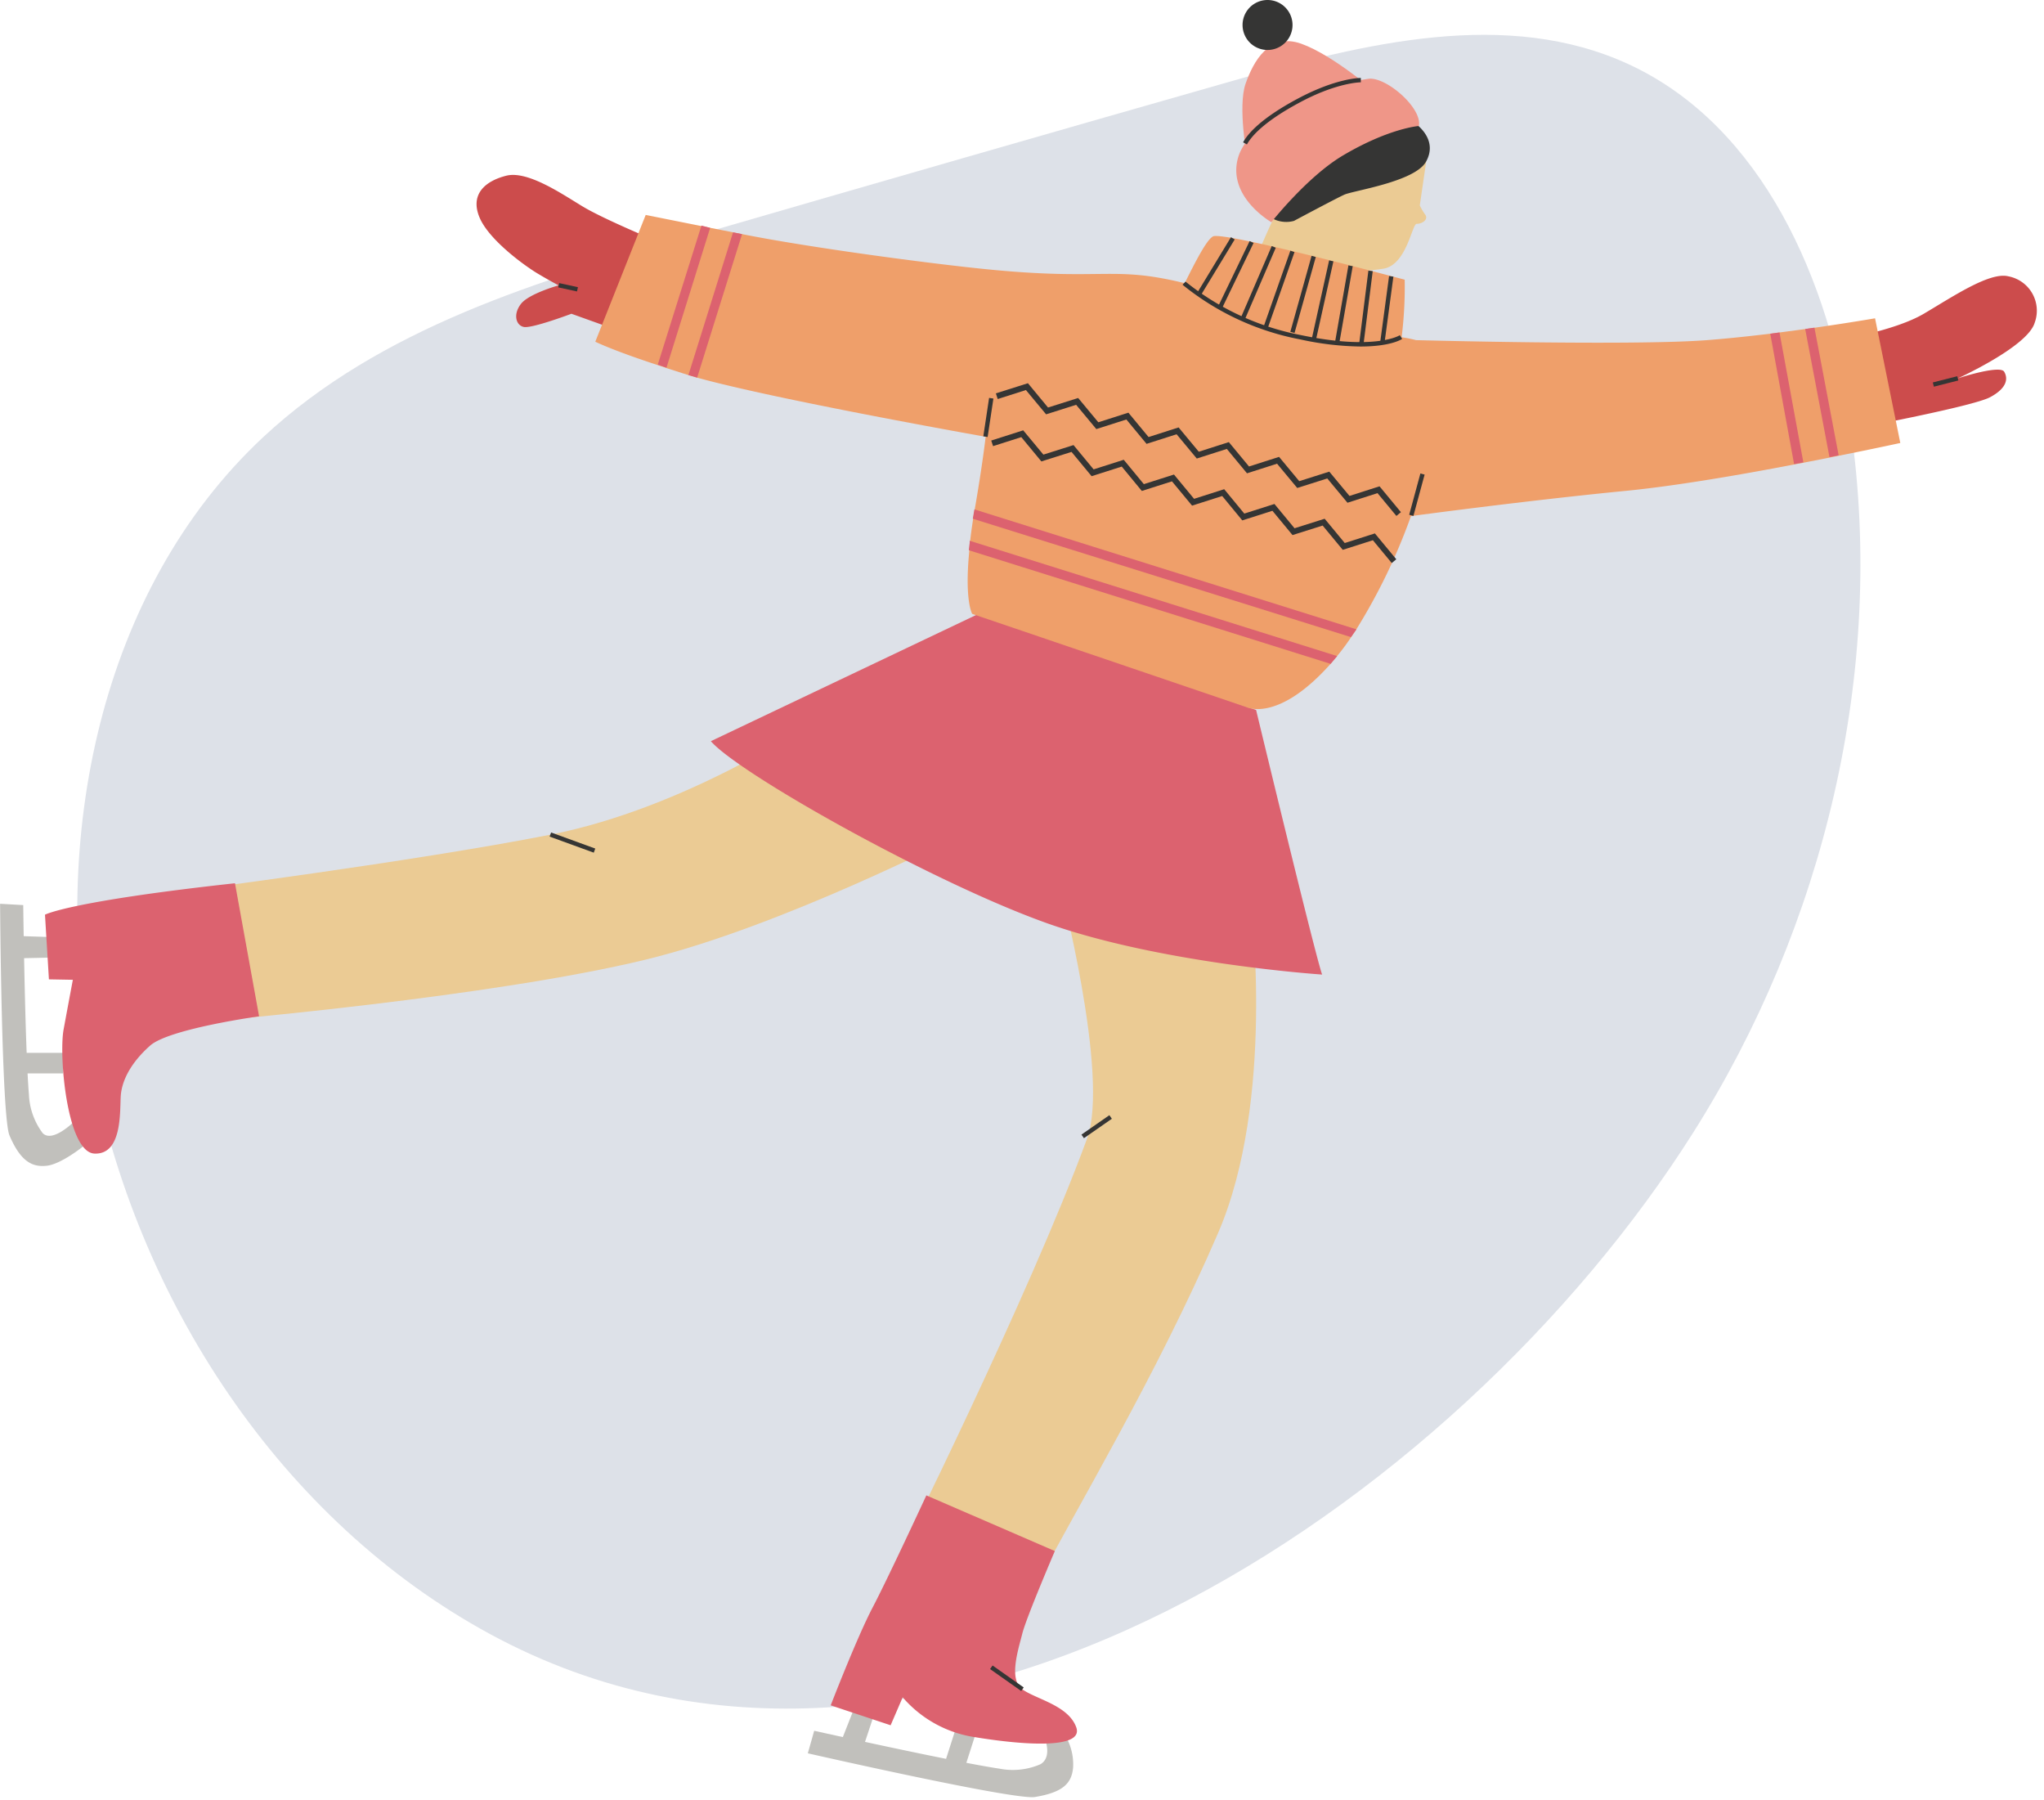 <svg xmlns="http://www.w3.org/2000/svg" fill="none" viewBox="0 0 234 206">
  <path fill="#DDE1E8" d="M56.15 187.05c-24-13-40.6-38.32-45.7-65.48-4.77-25.41.89-54 19.68-71.54 13.44-12.51 31.67-18 49.21-23 20.667-6 41.333-11.947 62-17.84 14.84-4.22 31.18-8.31 45.19-1.8 15.25 7.09 22.93 24.77 25.35 41.6 4 27.88-3.07 57-18.06 80.67-26.94 42.61-88.01 84.26-137.67 57.39Z"/>
  <path fill="#C1C0BC" d="M2.59 120.5v2.35h4.63v-2.35H2.59ZM1.28 107.1l.23 2.59 4.28-.09.08-2.35-4.59-.15Z"/>
  <path fill="#C1C0BC" d="M2.66 103.59s.2 16.26.65 21.66a7.922 7.922 0 0 0 1.57 4.43c1.12 1.18 3.61-1.32 3.61-1.32l1 2.87s-2.48 2-4.12 2.19c-1.64.19-3-.44-4.29-3.48-.91-2.2-1.07-26.5-1.07-26.5l2.65.15ZM108.303 201.319l2.238.716 1.412-4.41-2.238-.716-1.412 4.41ZM96.38 199.09l2.52.66 1.35-4.07-2.19-.86-1.68 4.27Z"/>
  <path fill="#C1C0BC" d="M93.21 198.09s15.87 3.54 21.23 4.34a7.925 7.925 0 0 0 4.67-.51c1.41-.82.48-3 .48-3l2.62.2c.482.988.703 2.083.64 3.18-.16 1.78-1.12 2.84-4.37 3.37-2.34.39-26-5-26-5l.73-2.58Z"/>
  <path fill="#EBCB94" d="m163.27 18.51-.73 5c.164.35.358.684.58 1 .48.55-.25 1.11-.94 1.11-.52 0-1.11 4.49-3.63 5.1a15.641 15.641 0 0 1-5.61 0l-1.42 3.5-8.22-3.5s1.79-4.35 2.65-6c.86-1.65 1.05-4 4.89-6.53 3.84-2.53 7.6-3.28 8.86-2.89 1.26.39 3.57.91 3.57 3.21Z"/>
  <path fill="#CC4C4C" d="M210.49 38.92s6.43-1.06 9.73-3c3.3-1.94 7.58-4.85 9.72-4.29a4.008 4.008 0 0 1 2.719 1.954 3.993 3.993 0 0 1 .281 3.336c-.82 2.85-9.28 6.58-8.79 6.39.49-.19 4.84-1.53 5.29-.77.45.76.37 1.86-1.61 2.92-1.98 1.06-15.33 3.56-15.33 3.56l-2.01-10.1ZM74.66 27.37s-5.63-2.34-7.94-3.73c-2.31-1.39-6.3-4.15-8.76-3.53-2.46.62-4.15 2.15-3.07 4.76 1.08 2.61 5.22 5.57 6.6 6.4 1.38.83 2.46 1.39 2.46 1.39s-3.38.94-4.3 2.11c-.92 1.17-.61 2.45.31 2.65.92.2 5.46-1.51 5.46-1.51l7.76 2.78 3.53-10.4-2.05-.92Z"/>
  <path fill="#EBCB94" d="M109.97 95.5s-20.49 10.56-36.09 14.34c-17.71 4.29-49.37 7-49.37 7l-3.78-14.82s26.64-3.41 42.28-6.49 29.9-12.82 29.9-12.82l17.06 12.79ZM143.22 103.58s2.78 22.4-3.78 37.56c-7.08 16.38-15.78 30.7-22.46 43.31l-14.41-5.53s15.29-30.63 21.88-48.61c2.64-7.2-3.22-29.48-3.22-29.48l21.99 2.75Z"/>
  <path fill="#DC626F" d="M143.8 81.26s6.82 28.31 7.56 30.28c0 0-18.55-1.23-31.65-5.93-13.1-4.7-35.12-17.07-38.33-20.78l30.66-14.58 31.76 11.01ZM120.76 177.52s-3.26 7.6-3.72 9.43c-.46 1.83-1.6 5.26 0 6.4 1.6 1.14 5.26 1.83 6.17 4.34.91 2.51-5.94 2.06-11.54 1.14a13.55 13.55 0 0 1-8.33-4.57l-1.38 3.2-6.86-2.28s3-7.77 4.8-11.2c1.8-3.43 6.15-12.83 6.15-12.83l14.71 6.37ZM26.9 101.09l2.76 15.23s-10.29 1.42-12.47 3.35c-2.18 1.93-3.27 4-3.37 5.84-.1 1.84.14 6.65-3 6.52-3.14-.13-4.1-11.16-3.54-14.2.56-3.04 1.06-5.69 1.06-5.69l-2.74-.05-.45-7.4s2.67-1.51 21.75-3.6Z"/>
  <path fill="#EF9F6A" d="M214.66 36.43s-2.88.5-6.85 1.07l-1.06.15-3 .4-1.06.14c-2.41.29-4.93.56-7.28.74-8.57.66-33.3 0-33.3 0a14.378 14.378 0 0 0-1.65-.33c.273-2.186.39-4.388.35-6.59 0 0-20.82-5.58-21.95-4.95-.7.39-1.87 2.6-3.23 5.35-8.41-2.05-9.16-.24-22.73-1.6-6.43-.64-20.08-2.45-27.87-4l-1.06-.21-2.59-.51-1.06-.21-6.4-1.28-5.77 14.51s2 1 7.19 2.69l1 .34 1.84.59.66.21 1 .29c9.15 2.54 33 6.76 33 6.76s-.36 3.2-1.26 8.36l-.18 1.07c-.12.79-.24 1.63-.34 2.52v.25c0 .29-.07.57-.09.84-.57 5.74.33 7.23.33 7.23l31.36 10.66s3.5 1.83 9.44-4.69l.19-.21.75-.89a26.573 26.573 0 0 0 1.59-2.13l.62-.93a67.826 67.826 0 0 0 6.28-13s13-1.76 24.69-2.9c5.57-.55 12.94-1.81 19.13-3l1.06-.2 3-.59 1.05-.21c4.21-.84 7.09-1.47 7.09-1.47l-2.89-14.27Z"/>
  <path fill="#DC626F" d="m153.08 75.09-.75.89-41.41-13c0-.27.06-.55.09-.84v-.25l42.07 13.2ZM155.29 72.03l-.63.89-43.29-13.55.18-1.07 43.74 13.73ZM81.3 26.08l-5 16-1-.34 5-15.92 1 .26ZM84.95 26.8l-5.14 16.42-1-.29 5.11-16.34 1.03.21ZM210.49 52.11l-1.05.21-2.78-14.67 1.06-.15 2.77 14.61ZM206.45 52.92l-1.06.2-2.73-14.93 1.06-.14 2.73 14.87Z"/>
  <path fill="#353534" d="M155.75 39.66a33.816 33.816 0 0 1-6.88-.81 30.368 30.368 0 0 1-13.49-6.26l.34-.36a30.054 30.054 0 0 0 13.25 6.13c8.41 1.76 11.25.05 11.28 0l.27.42c-.08.08-1.37.88-4.77.88ZM162.609 54.189l-1.283 4.729.483.131 1.283-4.73-.483-.13ZM113.233 45.54l-.661 4.4.494.074.661-4.4-.494-.075Z"/>
  <path fill="#353534" d="m159.022 31.595-1.021 7.612.496.066 1.021-7.612-.496-.066ZM156.655 30.973l-1.059 8.403.496.063 1.059-8.404-.496-.062ZM154.369 30.378l-1.539 8.817.493.086 1.539-8.817-.493-.086ZM150.64 38.95l-.48-.11 2-9.04.49.11-2.01 9.04ZM150.152 29.28l-2.433 8.696.481.135 2.433-8.696-.481-.135ZM147.724 28.69l-3.076 8.734.472.166 3.075-8.734-.471-.166ZM142.5 36.59l-.46-.2 3.55-8.23.46.2-3.55 8.23ZM139.88 35.32l-.44-.22 3.62-7.51.45.22-3.63 7.51ZM140.923 27.148l-3.908 6.436.427.26 3.909-6.436-.428-.26ZM127.003 127.635l-3.198 2.223.285.41 3.198-2.223-.285-.41ZM161.66 13.85c1 .66 2.88 2.36 1.59 4.66-1.29 2.3-8.32 3.3-9.35 3.77-1.03.47-5.76 3-5.76 3a3.35 3.35 0 0 1-2.21-.15 5.175 5.175 0 0 1-2.64-3c-2.42-5.88 2.13-8.71 4.85-9.94 2.72-1.23 8-.42 9-.19a20.308 20.308 0 0 1 4.52 1.85Z"/>
  <path fill="#EF9688" d="M157.66 10.69c-.11-.08-5-4.36-8.67-5.68-3.67-1.32-5.5 2-6.4 4.59-.9 2.59.18 8.48.18 8.48l14.89-7.39Z"/>
  <path fill="#EF9688" d="M162.43 14.42s-3.39.24-8.68 3.37c-4.07 2.4-8.2 7.64-8.2 7.64s-4.8-2.73-3.91-7c.32-1.54 1.56-4.09 8.31-7.24a20.836 20.836 0 0 1 6.71-2.17c2-.27 6.19 3.34 5.77 5.4Z"/>
  <path fill="#353534" d="M145.11 5.72a2.86 2.86 0 1 0 0-5.72 2.86 2.86 0 0 0 0 5.72ZM63.092 95.28l-.171.47 5.056 1.84.17-.47-5.055-1.84ZM113.631 190.618l-.288.409 3.564 2.511.288-.408-3.564-2.512ZM142.75 16.53l-.44-.24c.59-1.07 2.16-2.81 6.26-5 4.4-2.35 7.1-2.37 7.22-2.37v.5s-2.71 0-7 2.31c-3.98 2.13-5.48 3.79-6.04 4.8ZM224.071 43.06l-2.801.711.123.485 2.801-.712-.123-.485ZM64.014 32.401l-.107.489 2.15.468.106-.488-2.15-.469ZM159.86 59.05l-2.16-2.61-3.44 1.1-2.31-2.78-3.44 1.09-2.31-2.78-3.44 1.1-2.31-2.79-3.44 1.1-2.31-2.78-3.44 1.1-2.31-2.79-3.44 1.1-2.31-2.78-3.44 1.09-2.31-2.78-3.23 1.03-.21-.65 3.67-1.16 2.3 2.78 3.45-1.09 2.31 2.78 3.44-1.1 2.31 2.79 3.44-1.1 2.31 2.78 3.44-1.1 2.31 2.79 3.44-1.1 2.31 2.78 3.44-1.09 2.31 2.78 3.44-1.1 2.45 2.96-.52.43ZM159.33 64.44l-2.16-2.61-3.45 1.1-2.3-2.78-3.45 1.09-2.3-2.78-3.45 1.1-2.3-2.79-3.45 1.1-2.3-2.78-3.45 1.1-2.3-2.79-3.45 1.1-2.3-2.78-3.45 1.09-2.3-2.78-3.23 1.03-.21-.64 3.66-1.17 2.31 2.78 3.45-1.09 2.3 2.78 3.45-1.1 2.3 2.79 3.45-1.1 2.3 2.78 3.45-1.1 2.3 2.79 3.45-1.1 2.3 2.78 3.45-1.09 2.3 2.78 3.45-1.1 2.45 2.96-.52.43Z"/>
</svg>
